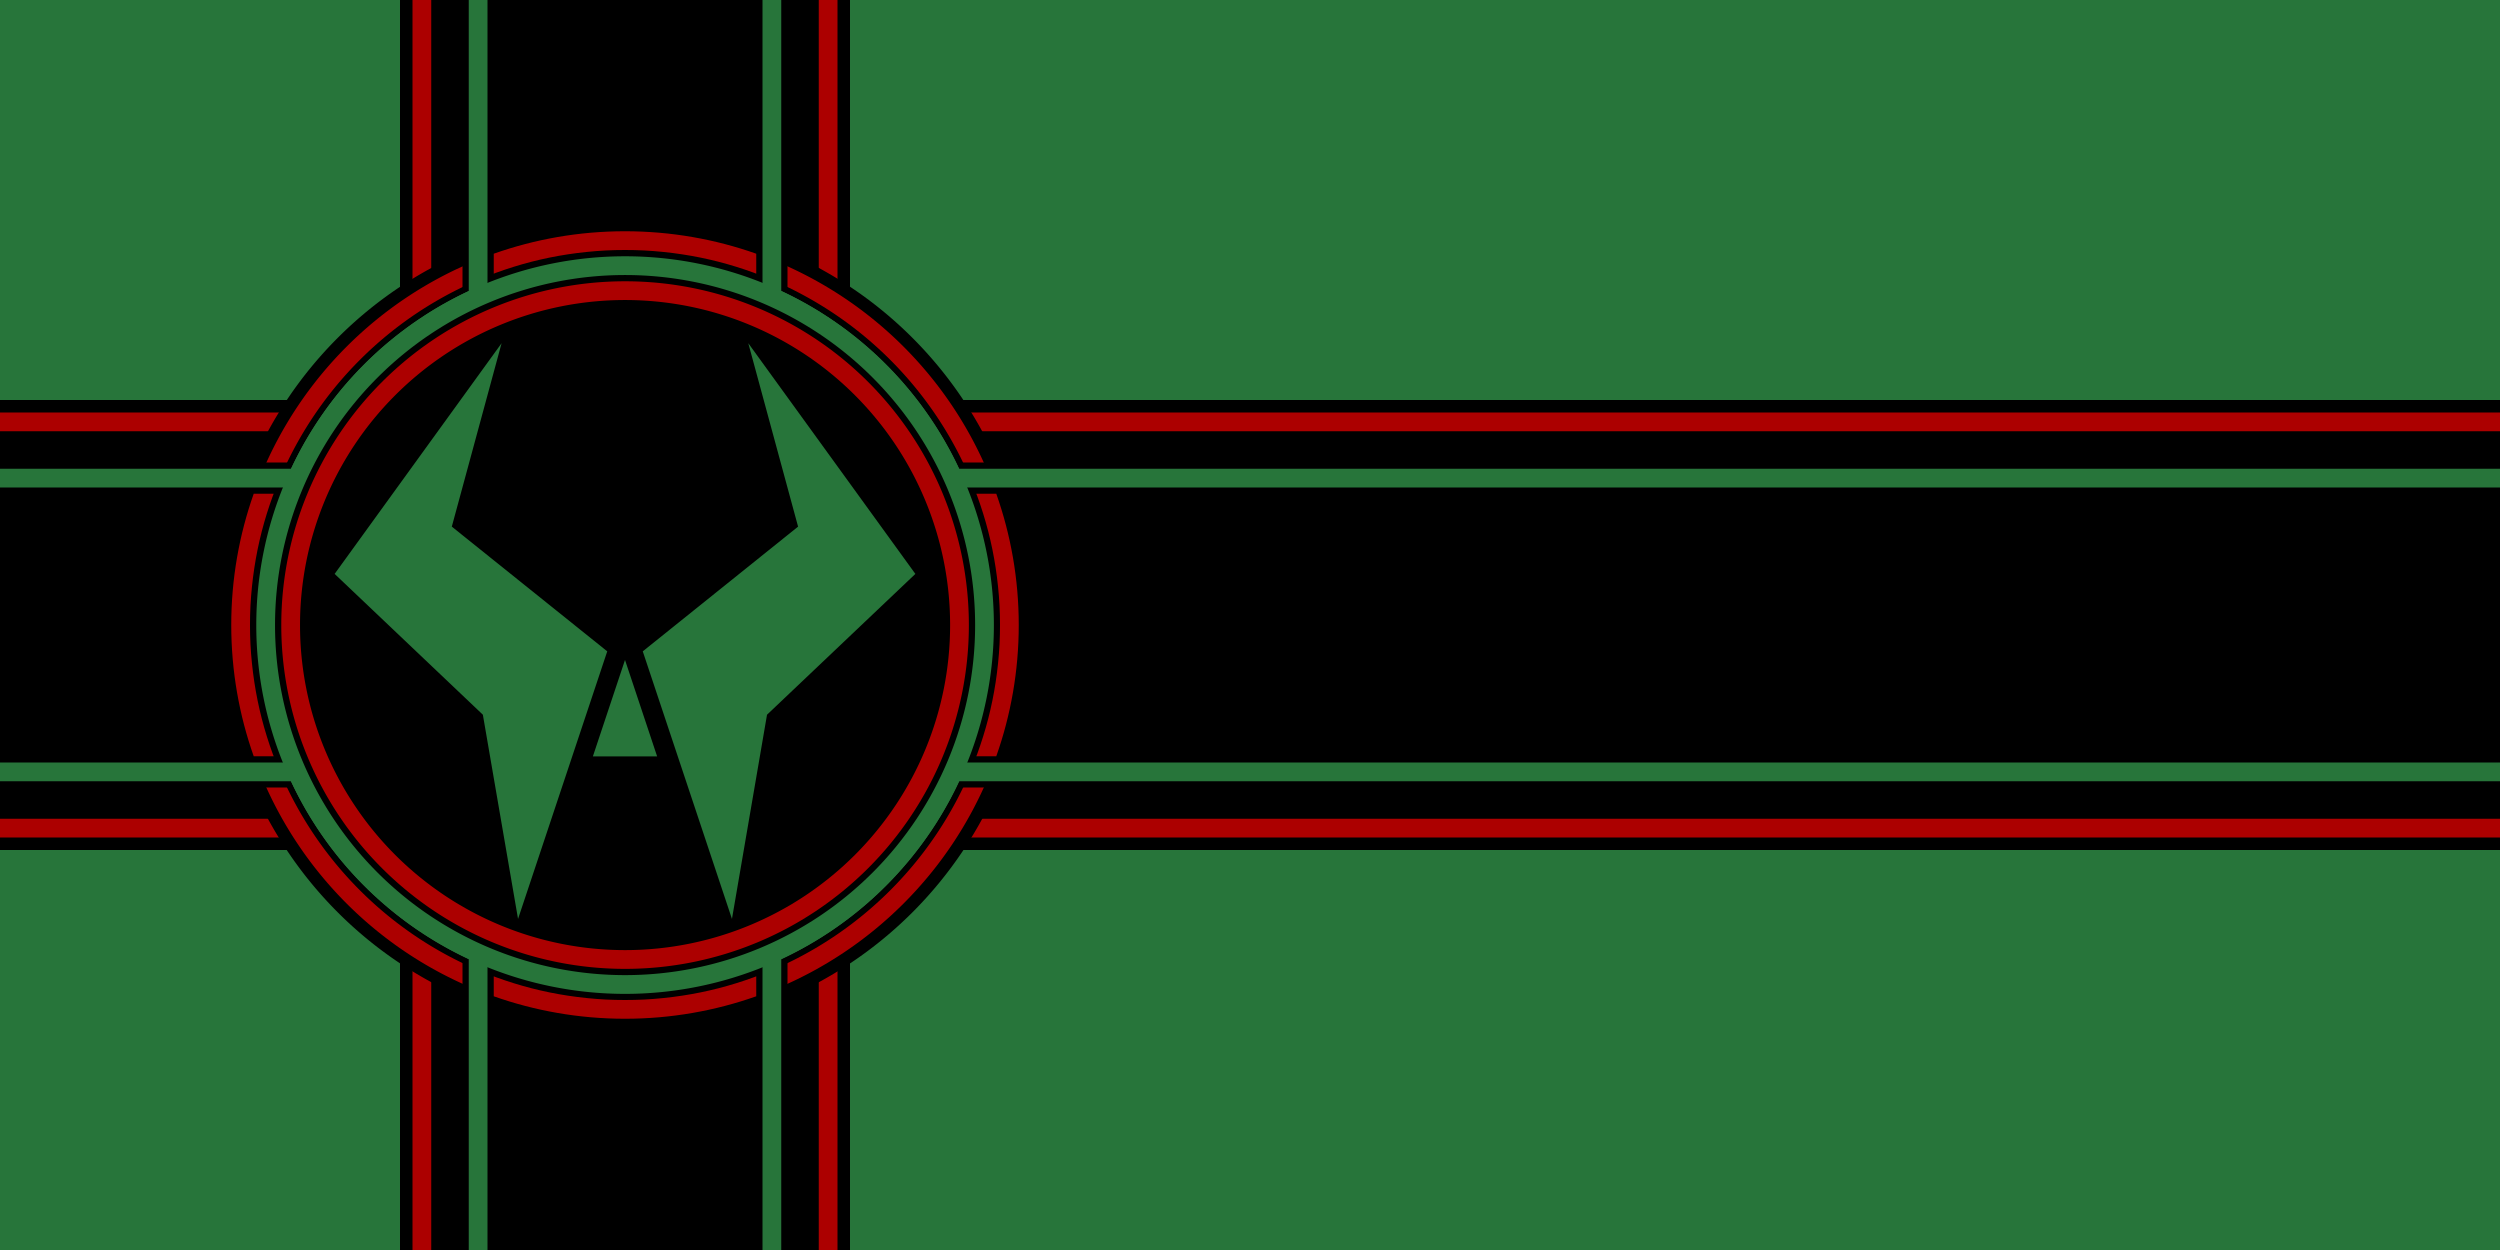 <?xml version="1.0" encoding="UTF-8" standalone="no"?>
<!-- Created with Inkscape (http://www.inkscape.org/) -->

<svg
   xmlns:dc="http://purl.org/dc/elements/1.1/"
   xmlns:cc="http://creativecommons.org/ns#"
   xmlns:rdf="http://www.w3.org/1999/02/22-rdf-syntax-ns#"
   xmlns:svg="http://www.w3.org/2000/svg"
   xmlns="http://www.w3.org/2000/svg"
   xmlns:sodipodi="http://sodipodi.sourceforge.net/DTD/sodipodi-0.dtd"
   xmlns:inkscape="http://www.inkscape.org/namespaces/inkscape"
   width="3456"
   height="1728"
   id="svg2"
   version="1.1"
   inkscape:version="0.48.4 r9939"
   sodipodi:docname="FlagOfLatveria.svg"
   inkscape:export-filename="C:\Documents and Settings\Michal\Desktop\latverian flag.png"
   inkscape:export-xdpi="31.5"
   inkscape:export-ydpi="31.5">
  <defs
     id="defs4" />
  <sodipodi:namedview
     id="base"
     pagecolor="#27753a"
     bordercolor="#666666"
     borderopacity="1.0"
     inkscape:pageopacity="1"
     inkscape:pageshadow="2"
     inkscape:zoom="0.175"
     inkscape:cx="1895.555"
     inkscape:cy="618.81285"
     inkscape:document-units="px"
     inkscape:current-layer="layer1"
     showgrid="false"
     inkscape:snap-page="true"
     inkscape:snap-bbox="true"
     inkscape:bbox-paths="true"
     inkscape:bbox-nodes="true"
     inkscape:snap-bbox-edge-midpoints="true"
     inkscape:snap-bbox-midpoints="true"
     inkscape:object-paths="true"
     inkscape:object-nodes="true"
     inkscape:snap-intersection-paths="true"
     inkscape:snap-smooth-nodes="true"
     inkscape:snap-midpoints="true"
     inkscape:snap-object-midpoints="true"
     inkscape:snap-center="true"
     inkscape:window-width="1280"
     inkscape:window-height="968"
     inkscape:window-x="-4"
     inkscape:window-y="-4"
     inkscape:window-maximized="1"
     inkscape:snap-global="false" />
  <g
     inkscape:label="BG"
     inkscape:groupmode="layer"
     id="layer1"
     transform="translate(0,675.638)"
     style="display:inline">
    <rect
       style="fill:#27753a;fill-opacity:1;fill-rule:nonzero;stroke:none"
       id="rect3801"
       width="3456"
       height="1728"
       x="0"
       y="-675.638" />
  </g>
  <g
     inkscape:groupmode="layer"
     id="layer3"
     inkscape:label="Cross Black Bottom"
     style="display:inline"
     transform="translate(0,728)">
    <rect
       style="fill:#000000;fill-opacity:1;fill-rule:nonzero;stroke:none"
       id="rect3766"
       width="3456"
       height="622.08"
       x="0"
       y="-175.04" />
    <rect
       style="fill:#000000;fill-opacity:1;fill-rule:nonzero;stroke:none"
       id="rect3766-9"
       width="1728"
       height="622.08"
       x="-728"
       y="552.96"
       transform="matrix(0,1,1,0,0,0)" />
  </g>
  <g
     inkscape:groupmode="layer"
     id="layer4"
     inkscape:label="Cross Red"
     style="display:inline"
     transform="translate(0,728)">
    <rect
       transform="matrix(0,1,1,0,0,0)"
       y="570.24"
       x="-728"
       height="587.52"
       width="1728"
       id="rect3882"
       style="fill:#ac0000;fill-opacity:1;fill-rule:nonzero;stroke:none;display:inline" />
    <rect
       y="-157.76"
       x="0"
       height="587.52"
       width="3456"
       id="rect3880"
       style="fill:#ac0000;fill-opacity:1;fill-rule:nonzero;stroke:none;display:inline" />
  </g>
  <g
     inkscape:groupmode="layer"
     id="layer2"
     inkscape:label="Ring Black Bottom"
     style="display:inline"
     transform="translate(0,728)">
    <path
       sodipodi:type="arc"
       style="fill:#000000;fill-opacity:1;fill-rule:nonzero;stroke:none"
       id="path3871"
       sodipodi:cx="500"
       sodipodi:cy="500"
       sodipodi:rx="297.96948"
       sodipodi:ry="297.96948"
       d="m 797.969,500 a 297.969,297.969 0 1 1 -595.939,0 297.969,297.969 0 1 1 595.939,0 z"
       transform="matrix(1.885,0,0,1.885,-78.378,-806.378)" />
  </g>
  <g
     inkscape:groupmode="layer"
     id="layer5"
     inkscape:label="Cross Black Middle 1"
     style="display:inline"
     transform="translate(0,728)">
    <rect
       style="fill:#000000;fill-opacity:1;fill-rule:nonzero;stroke:none;display:inline"
       id="rect3766-7-4"
       width="1728"
       height="535.68"
       x="-728"
       y="596.16"
       transform="matrix(0,1,1,0,0,0)" />
    <rect
       style="fill:#000000;fill-opacity:1;fill-rule:nonzero;stroke:none;display:inline"
       id="rect3766-7"
       width="3456"
       height="535.68"
       x="0"
       y="-131.84" />
  </g>
  <g
     style="display:inline"
     inkscape:label="Ring Red Bottom"
     id="g3898"
     inkscape:groupmode="layer"
     transform="translate(0,728)">
    <path
       transform="matrix(1.827,0,0,1.827,-49.382,-777.382)"
       d="m 797.969,500 a 297.969,297.969 0 1 1 -595.939,0 297.969,297.969 0 1 1 595.939,0 z"
       sodipodi:ry="297.96948"
       sodipodi:rx="297.96948"
       sodipodi:cy="500"
       sodipodi:cx="500"
       id="path3900"
       style="fill:#ac0000;fill-opacity:1;fill-rule:nonzero;stroke:none"
       sodipodi:type="arc" />
  </g>
  <g
     style="display:inline"
     inkscape:label="Cross Black Middle 2"
     id="g3906"
     inkscape:groupmode="layer"
     transform="translate(0,728)">
    <rect
       transform="matrix(0,1,1,0,0,0)"
       y="639.36"
       x="-728"
       height="449.28"
       width="1728"
       id="rect3908"
       style="fill:#000000;fill-opacity:1;fill-rule:nonzero;stroke:none;display:inline" />
    <rect
       y="-88.64"
       x="0"
       height="449.28"
       width="3456"
       id="rect3910"
       style="fill:#000000;fill-opacity:1;fill-rule:nonzero;stroke:none;display:inline" />
  </g>
  <g
     inkscape:groupmode="layer"
     id="g3902"
     inkscape:label="Ring Black Midde 1"
     style="display:inline"
     transform="translate(0,728)">
    <path
       sodipodi:type="arc"
       style="fill:#000000;fill-opacity:1;fill-rule:nonzero;stroke:none"
       id="path3904"
       sodipodi:cx="500"
       sodipodi:cy="500"
       sodipodi:rx="297.96948"
       sodipodi:ry="297.96948"
       d="m 797.969,500 a 297.969,297.969 0 1 1 -595.939,0 297.969,297.969 0 1 1 595.939,0 z"
       transform="matrix(1.74,0,0,1.74,-5.888,-733.888)" />
  </g>
  <g
     style="display:inline"
     inkscape:label="Ring Green"
     id="g3912"
     inkscape:groupmode="layer"
     transform="translate(0,728)">
    <path
       transform="matrix(1.711,0,0,1.711,8.61,-719.39)"
       d="m 797.969,500 a 297.969,297.969 0 1 1 -595.939,0 297.969,297.969 0 1 1 595.939,0 z"
       sodipodi:ry="297.96948"
       sodipodi:rx="297.96948"
       sodipodi:cy="500"
       sodipodi:cx="500"
       id="path3914"
       style="fill:#27753a;fill-opacity:1;fill-rule:nonzero;stroke:none"
       sodipodi:type="arc" />
  </g>
  <g
     inkscape:groupmode="layer"
     id="g3916"
     inkscape:label="Cross Green"
     style="display:inline"
     transform="translate(0,728)">
    <rect
       style="fill:#27753a;fill-opacity:1;fill-rule:nonzero;stroke:none;display:inline"
       id="rect3918"
       width="1728"
       height="432"
       x="-728"
       y="648"
       transform="matrix(0,1,1,0,0,0)" />
    <rect
       style="fill:#27753a;fill-opacity:1;fill-rule:nonzero;stroke:none;display:inline"
       id="rect3920"
       width="3456"
       height="432"
       x="0"
       y="-80" />
  </g>
  <g
     inkscape:groupmode="layer"
     id="g3928"
     inkscape:label="Ring Black Middle 2"
     style="display:inline"
     transform="translate(0,728)">
    <path
       sodipodi:type="arc"
       style="fill:#000000;fill-opacity:1;fill-rule:nonzero;stroke:none"
       id="path3930"
       sodipodi:cx="500"
       sodipodi:cy="500"
       sodipodi:rx="297.96948"
       sodipodi:ry="297.96948"
       d="m 797.969,500 a 297.969,297.969 0 1 1 -595.939,0 297.969,297.969 0 1 1 595.939,0 z"
       transform="matrix(1.624,0,0,1.624,52.105,-675.895)" />
  </g>
  <g
     style="display:inline"
     inkscape:label="Cross Black Central"
     id="g3922"
     inkscape:groupmode="layer"
     transform="translate(0,728)">
    <rect
       transform="matrix(0,1,1,0,0,0)"
       y="673.92"
       x="-728"
       height="380.16"
       width="1728"
       id="rect3924"
       style="fill:#000000;fill-opacity:1;fill-rule:nonzero;stroke:none;display:inline" />
    <rect
       y="-54.08"
       x="0"
       height="380.16"
       width="3456"
       id="rect3926"
       style="fill:#000000;fill-opacity:1;fill-rule:nonzero;stroke:none;display:inline" />
  </g>
  <g
     inkscape:groupmode="layer"
     id="g3938"
     inkscape:label="Ring Red Correction"
     style="display:inline"
     transform="translate(0,728)">
    <path
       style="fill:#ac0000;fill-opacity:1;fill-rule:nonzero;stroke:none"
       d="m 378.324,317.44 c -0.4,-1.07 -0.849,-2.112 -1.242,-3.186 -2.907,-7.94 -5.63,-15.968 -8.154,-24.084 -2.524,-8.116 -4.889,-16.342 -7.02,-24.624 -2.131,-8.282 -4.052,-16.619 -5.778,-25.056 -1.726,-8.437 -3.225,-16.961 -4.536,-25.542 -1.311,-8.581 -2.409,-17.206 -3.294,-25.92 -0.885,-8.714 -1.604,-17.516 -2.052,-26.352 -0.448,-8.836 -0.648,-17.729 -0.648,-26.676 0,-8.947 0.2,-17.84 0.648,-26.676 0.448,-8.836 1.167,-17.638 2.052,-26.352 0.885,-8.714 1.983,-17.339 3.294,-25.92 1.311,-8.581 2.81,-17.105 4.536,-25.542 1.726,-8.437 3.647,-16.774 5.778,-25.056 2.131,-8.282 4.496,-16.508 7.02,-24.624 2.524,-8.116 5.247,-16.144 8.154,-24.084 0.393,-1.074 0.842,-2.116 1.242,-3.186 l -27.594,0 C 330.668,11.315 319.68,72.374 319.68,136 c 0,63.626 10.988,124.685 31.05,181.44 l 27.594,0 z"
       id="path3990"
       inkscape:connector-curvature="0" />
    <path
       style="fill:#ac0000;fill-opacity:1;fill-rule:nonzero;stroke:none"
       d="m 1045.44,621.676 c -1.07,0.4 -2.112,0.849 -3.186,1.242 -7.94,2.907 -15.968,5.63 -24.084,8.154 -8.116,2.524 -16.342,4.889 -24.624,7.02 -8.282,2.131 -16.619,4.052 -25.056,5.778 -8.437,1.726 -16.961,3.225 -25.542,4.536 -8.581,1.311 -17.206,2.409 -25.92,3.294 -8.714,0.885 -17.516,1.604 -26.352,2.052 -8.836,0.448 -17.729,0.648 -26.676,0.648 -8.947,0 -17.84,-0.2 -26.676,-0.648 -8.836,-0.448 -17.638,-1.167 -26.352,-2.052 -8.714,-0.885 -17.339,-1.983 -25.92,-3.294 -8.581,-1.311 -17.105,-2.81 -25.542,-4.536 -8.437,-1.726 -16.774,-3.647 -25.056,-5.778 -8.282,-2.131 -16.508,-4.496 -24.624,-7.02 -8.116,-2.524 -16.144,-5.247 -24.084,-8.154 -1.074,-0.393 -2.116,-0.842 -3.186,-1.242 l 0,27.594 c 56.755,20.062 117.814,31.05 181.44,31.05 63.626,0 124.685,-10.988 181.44,-31.05 l 0,-27.594 z"
       id="path3988"
       inkscape:connector-curvature="0" />
    <path
       style="fill:#ac0000;fill-opacity:1;fill-rule:nonzero;stroke:none"
       d="m 1349.676,-45.44 c 0.4,1.07 0.849,2.112 1.242,3.186 2.907,7.94 5.63,15.968 8.154,24.084 2.524,8.116 4.889,16.342 7.02,24.624 2.131,8.282 4.052,16.619 5.778,25.056 1.726,8.437 3.225,16.961 4.536,25.542 1.311,8.581 2.409,17.206 3.294,25.92 0.885,8.714 1.604,17.516 2.052,26.352 0.448,8.836 0.648,17.729 0.648,26.676 0,8.947 -0.2,17.84 -0.648,26.676 -0.448,8.836 -1.167,17.638 -2.052,26.352 -0.885,8.714 -1.983,17.339 -3.294,25.92 -1.311,8.581 -2.81,17.105 -4.536,25.542 -1.726,8.437 -3.647,16.774 -5.778,25.056 -2.131,8.282 -4.496,16.508 -7.02,24.624 -2.524,8.116 -5.247,16.144 -8.154,24.084 -0.393,1.074 -0.842,2.116 -1.242,3.186 l 27.594,0 c 20.062,-56.755 31.05,-117.814 31.05,-181.44 0,-63.626 -10.988,-124.685 -31.05,-181.44 l -27.594,0 z"
       id="path3986"
       inkscape:connector-curvature="0" />
    <path
       style="fill:#ac0000;fill-opacity:1;fill-rule:nonzero;stroke:none"
       d="m 864,-408.32 c -63.626,0 -124.685,10.988 -181.44,31.05 l 0,27.594 c 1.07,-0.4 2.112,-0.849 3.186,-1.242 7.94,-2.907 15.968,-5.63 24.084,-8.154 8.116,-2.524 16.342,-4.889 24.624,-7.02 8.282,-2.131 16.619,-4.052 25.056,-5.778 8.437,-1.726 16.961,-3.225 25.542,-4.536 8.581,-1.311 17.206,-2.409 25.92,-3.294 8.714,-0.885 17.516,-1.604 26.352,-2.052 8.836,-0.448 17.729,-0.648 26.676,-0.648 8.947,0 17.84,0.2 26.676,0.648 8.836,0.448 17.638,1.167 26.352,2.052 8.714,0.885 17.339,1.983 25.92,3.294 8.581,1.311 17.105,2.81 25.542,4.536 8.437,1.726 16.774,3.647 25.056,5.778 8.282,2.131 16.508,4.496 24.624,7.02 8.116,2.524 16.144,5.247 24.084,8.154 1.074,0.393 2.116,0.842 3.186,1.242 l 0,-27.594 c -56.755,-20.062 -117.814,-31.05 -181.44,-31.05 z"
       id="path3940"
       inkscape:connector-curvature="0" />
  </g>
  <g
     inkscape:groupmode="layer"
     id="g4003"
     inkscape:label="Ring Green Correction"
     style="display:inline"
     transform="translate(0,728)">
    <path
       sodipodi:type="arc"
       style="fill:#27753a;fill-opacity:1;fill-rule:nonzero;stroke:none"
       id="path4005"
       sodipodi:cx="500"
       sodipodi:cy="500"
       sodipodi:rx="297.96948"
       sodipodi:ry="297.96948"
       d="m 797.969,500 a 297.969,297.969 0 1 1 -595.939,0 297.969,297.969 0 1 1 595.939,0 z"
       transform="matrix(1.711,0,0,1.711,8.61,-719.39)" />
    <path
       transform="matrix(1.624,0,0,1.624,52.105,-675.895)"
       d="m 797.969,500 a 297.969,297.969 0 1 1 -595.939,0 297.969,297.969 0 1 1 595.939,0 z"
       sodipodi:ry="297.96948"
       sodipodi:rx="297.96948"
       sodipodi:cy="500"
       sodipodi:cx="500"
       id="path4015"
       style="fill:#000000;fill-opacity:1;fill-rule:nonzero;stroke:none;display:inline"
       sodipodi:type="arc" />
  </g>
  <g
     style="display:inline"
     inkscape:label="Ring Red Central"
     id="g3791"
     inkscape:groupmode="layer"
     transform="translate(0,728)">
    <path
       sodipodi:type="arc"
       style="fill:#ac0000;fill-opacity:1;fill-rule:nonzero;stroke:none;display:inline"
       id="path3795"
       sodipodi:cx="500"
       sodipodi:cy="500"
       sodipodi:rx="297.96948"
       sodipodi:ry="297.96948"
       d="m 797.969,500 a 297.969,297.969 0 1 1 -595.939,0 297.969,297.969 0 1 1 595.939,0 z"
       transform="matrix(1.595,0,0,1.595,66.603,-661.397)" />
  </g>
  <g
     inkscape:groupmode="layer"
     id="g3797"
     inkscape:label="Ring Black Central copy"
     style="display:inline"
     transform="translate(0,728)">
    <path
       transform="matrix(1.508,0,0,1.508,110.097,-617.903)"
       d="m 797.969,500 a 297.969,297.969 0 1 1 -595.939,0 297.969,297.969 0 1 1 595.939,0 z"
       sodipodi:ry="297.96948"
       sodipodi:rx="297.96948"
       sodipodi:cy="500"
       sodipodi:cx="500"
       id="path3799"
       style="fill:#000000;fill-opacity:1;fill-rule:nonzero;stroke:none;display:inline"
       sodipodi:type="arc" />
  </g>
  <g
     inkscape:groupmode="layer"
     id="layer6"
     inkscape:label="Insignia"
     style="display:inline"
     transform="translate(0,728)">
    <path
       style="fill:#27753a;fill-opacity:1;stroke:none;display:inline"
       d="M 693.41,-253.551 462.589,65.367 667.518,260.033 716.145,542.323 839.45,172.41 624.575,0.004 z m 341.021,0 L 1103.267,0.004 888.55,172.41 1011.855,542.323 1060.324,260.033 1265.41,65.367 z"
       id="path4538-8-5"
       inkscape:connector-curvature="0"
       sodipodi:nodetypes="cccccccccccccc" />
    <path
       style="fill:#27753a;fill-opacity:1;stroke:none;display:inline"
       d="m 864,184.286 -44.417,133.376 88.835,0 z"
       id="path4538-8-5-1"
       inkscape:connector-curvature="0"
       sodipodi:nodetypes="cccc" />
  </g>
</svg>
